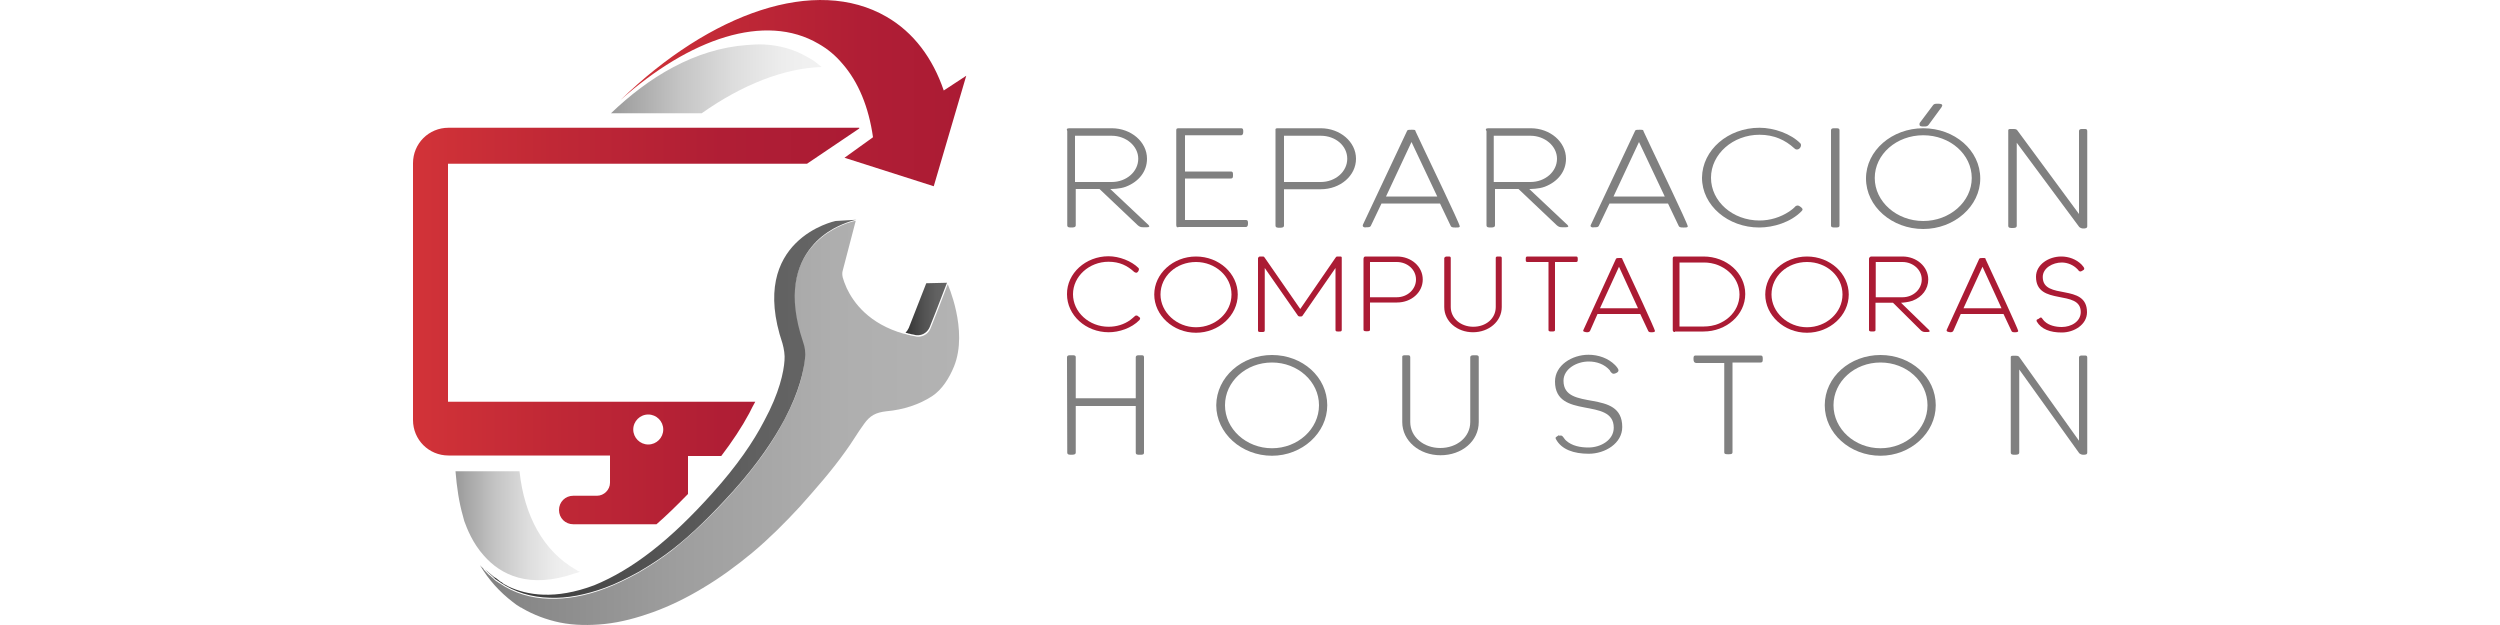 <?xml version="1.0" encoding="utf-8"?>
<!-- Generator: Adobe Illustrator 26.0.2, SVG Export Plug-In . SVG Version: 6.00 Build 0)  -->
<svg version="1.1" id="Layer_1" xmlns="http://www.w3.org/2000/svg" xmlns:xlink="http://www.w3.org/1999/xlink" x="0px" y="0px"
	 viewBox="0 0 1000 250" style="enable-background:new 0 0 1000 250;" xml:space="preserve">
<style type="text/css">
	.st0{fill:#808080;}
	.st1{fill:url(#SVGID_1_);}
	.st2{fill:url(#SVGID_00000103975604450298312260000015279030368300340379_);}
	.st3{fill:url(#SVGID_00000039104632155300847620000013827420540763320456_);}
	.st4{fill:url(#SVGID_00000179604409755155328590000011508129515601078453_);}
	.st5{fill:url(#SVGID_00000174565443786772128980000006223240886057992328_);}
	.st6{fill:url(#SVGID_00000114035820878021794560000014454130265905858441_);}
	.st7{fill:#E84C3D;}
	.st8{fill:#384C81;}
	.st9{fill:url(#SVGID_00000030455756553531085180000015887563247340354186_);}
	.st10{fill:#AB1B34;}
</style>
<g>
	<path class="st0" d="M426.8,142.9c0-0.6,0.5-0.8,1.1-0.8h1.1c0.6,0,1.3,0,1.3,0.8v16.4h24v-16.4c0-0.6,0.5-0.8,1.1-0.8h1.1
		c0.6,0,1.1,0,1.1,0.8V181c0,0.9-0.6,0.9-1.7,0.9c-0.9,0-1.6,0-1.6-0.9v-18.6h-24V181c0,0.8-0.8,0.9-1.7,0.9s-1.7,0-1.7-0.9
		L426.8,142.9L426.8,142.9z"/>
	<path class="st0" d="M508.8,142c12.2,0,22.1,8.8,22.1,20.1c0,11.1-10.1,20.2-22.1,20.2c-12.2,0-22.3-9-22.3-20.2
		C486.6,150.8,496.7,142,508.8,142z M508.8,145c-10.4,0-18.8,7.6-18.8,17.1s8.5,17.2,18.8,17.2c10.3,0,18.8-7.7,18.8-17.2
		S519.1,145,508.8,145z"/>
	<path class="st0" d="M562.1,142.1h0.9c0.6,0,1.1,0,1.1,0.8v25.9c0,6,5.4,10.4,12,10.4c6.6,0,12-4.3,12-10.4v-25.9
		c0-0.6,0.5-0.8,1.3-0.8h0.8c0.6,0,1.3,0,1.3,0.8v25.9c0,7.7-6.8,13.3-15.3,13.3c-8.4,0-15.3-5.7-15.3-13.3v-25.9
		C560.8,142.1,561.5,142.1,562.1,142.1z"/>
	<path class="st0" d="M624.4,174.2c0.2,0,0.5,0.2,0.6,0.3c0.5,0.5,0.9,1.3,1.4,1.7c2.4,2.2,5.8,2.8,9,2.8c4.9,0,10.1-3,10.1-7.9
		c0-12.5-23.5-3-23.5-18.5c0-6.5,6.8-10.7,13.4-10.7c4,0,7.9,1.4,10.6,4.1c0.6,0.6,1.4,1.6,1.4,2.1c0,0.6-0.5,0.9-0.9,1.1
		c-0.3,0.2-0.8,0.3-1.1,0.3s-0.6-0.2-0.9-0.5c-0.3-0.3-0.5-0.6-0.6-0.9c-2.1-2.4-5.2-3.5-8.4-3.5c-4.9,0-10.1,3-10.1,7.7
		c0,12.6,23.5,2.8,23.5,18.5c0,6.5-6.8,10.7-13.4,10.7c-6,0-10.9-1.7-13.1-5.8c-0.5-0.9,0.2-0.9,1.1-1.6
		C623.7,174.4,624,174.2,624.4,174.2z"/>
	<path class="st0" d="M677.4,143.6c0-0.8,0-1.4,0.9-1.4h25.9c0.9,0,0.9,0.6,0.9,1.4c0,0.8,0,1.4-0.9,1.4h-11.2v35.9
		c0,0.8-0.8,0.8-1.7,0.8s-1.6,0-1.6-0.8v-35.7h-11.2C677.6,145.1,677.4,144.5,677.4,143.6z"/>
	<path class="st0" d="M752.2,142c12.2,0,22.1,8.8,22.1,20.1c0,11.1-10.1,20.2-22.1,20.2c-12.2,0-22.3-9-22.3-20.2
		C729.9,150.8,740,142,752.2,142z M752.2,145c-10.4,0-18.8,7.6-18.8,17.1s8.5,17.2,18.8,17.2c10.3,0,18.8-7.7,18.8-17.2
		S762.6,145,752.2,145z"/>
	<path class="st0" d="M807.7,147.8V181c0,0.8-0.8,0.9-1.7,0.9c-0.9,0-1.7,0-1.7-0.9v-38.2c0-0.5,0.5-0.5,1.1-0.5c0.2,0,0.3,0,0.5,0
		h0.2c0.6,0,1.3,0,1.6,0.5l23.9,33.5v-33.3c0-0.6,0.5-0.8,1.1-0.8c0.2,0,0.3,0,0.5,0c0.2,0,0.5,0,0.6,0c0.6,0,1.1,0,1.1,0.8V181
		c0,0.8-0.6,0.9-1.6,0.9c-0.6,0-1.1-0.2-1.6-0.6L807.7,147.8z"/>
</g>
<g>
	
		<linearGradient id="SVGID_1_" gradientUnits="userSpaceOnUse" x1="164.882" y1="121.557" x2="343.634" y2="121.557" gradientTransform="matrix(1 0 0 -1 0 252)">
		<stop  offset="0" style="stop-color:#D23338"/>
		<stop  offset="0.314" style="stop-color:#C02836"/>
		<stop  offset="0.695" style="stop-color:#B01E35"/>
		<stop  offset="1" style="stop-color:#AB1B34"/>
	</linearGradient>
	<path class="st1" d="M179.2,65.5h143.6l20.9-14.1c0-0.2,0-0.2,0-0.3H179.4c-7.9,0-14.2,6.3-14.2,14.2v102.7
		c0,7.9,6.3,14.2,14.2,14.2H244v10.9c0,2.8-2.4,5.2-5.2,5.2h-9.5c-3.2,0-5.7,2.5-5.7,5.7l0,0c0,3.2,2.5,5.7,5.7,5.7h33.3
		c4-3.5,7.9-7.3,12-11.5l0.6-0.6v-15.2h13.3c4.4-5.8,8.2-11.5,11.2-17.1c0.8-1.6,1.6-3.2,2.4-4.6H179.2V65.5z M259.3,165.8
		c3.3,0,6,2.7,6,6c0,3.3-2.7,6-6,6s-6-2.7-6-6C253.3,168.5,256,165.8,259.3,165.8z"/>
	
		<linearGradient id="SVGID_00000169547743672551015510000001683765265264341908_" gradientUnits="userSpaceOnUse" x1="181.989" y1="41.645" x2="231.882" y2="41.645" gradientTransform="matrix(1 0 0 -1 0 252)">
		<stop  offset="0" style="stop-color:#999999"/>
		<stop  offset="4.944402e-02" style="stop-color:#A0A0A0"/>
		<stop  offset="0.324" style="stop-color:#C4C4C4"/>
		<stop  offset="0.582" style="stop-color:#DDDDDD"/>
		<stop  offset="0.814" style="stop-color:#EDEDED"/>
		<stop  offset="1" style="stop-color:#F2F2F2"/>
	</linearGradient>
	<path style="fill:url(#SVGID_00000169547743672551015510000001683765265264341908_);" d="M230.4,227.9c0.5,0.3,0.9,0.6,1.6,0.8
		c-0.6,0.3-1.3,0.5-1.9,0.6c-18.6,6.5-29.9,0.5-36.5-7c-4.6-5.1-6.8-10.9-7.9-13.9l0,0c-0.2-0.6-0.3-1.3-0.5-1.9l0,0l0,0
		c-1.6-5.5-2.5-11.7-3-18h25.6C209.7,206.3,217.3,220.4,230.4,227.9z"/>
	
		<linearGradient id="SVGID_00000117637701314227374120000003600182702590258356_" gradientUnits="userSpaceOnUse" x1="244.335" y1="220.506" x2="328.556" y2="220.506" gradientTransform="matrix(1 0 0 -1 0 252)">
		<stop  offset="0" style="stop-color:#999999"/>
		<stop  offset="4.944402e-02" style="stop-color:#A0A0A0"/>
		<stop  offset="0.324" style="stop-color:#C4C4C4"/>
		<stop  offset="0.582" style="stop-color:#DDDDDD"/>
		<stop  offset="0.814" style="stop-color:#EDEDED"/>
		<stop  offset="1" style="stop-color:#F2F2F2"/>
	</linearGradient>
	<path style="fill:url(#SVGID_00000117637701314227374120000003600182702590258356_);" d="M328.6,26.8c-15,0.5-31.8,7.1-47.9,18.5
		h-36.3c15-14.4,33.5-25.8,54.5-27.3c2.2-0.2,4.4-0.3,6.8-0.2l0,0c6,0.3,12,1.9,17.4,5.1C325.1,23.9,326.8,25.2,328.6,26.8z"/>
	
		<linearGradient id="SVGID_00000152249578174361541950000009338993995763546251_" gradientUnits="userSpaceOnUse" x1="362.402" y1="128.43" x2="378.872" y2="128.43" gradientTransform="matrix(1 0 0 -1 0 252)">
		<stop  offset="0" style="stop-color:#333333"/>
		<stop  offset="5.670756e-02" style="stop-color:#383838"/>
		<stop  offset="0.416" style="stop-color:#515151"/>
		<stop  offset="0.741" style="stop-color:#616161"/>
		<stop  offset="1" style="stop-color:#666666"/>
	</linearGradient>
	<path style="fill:url(#SVGID_00000152249578174361541950000009338993995763546251_);" d="M378.8,113.1l-4.4,11.4l-2.5,6.3
		c-0.8,1.9-2.5,3.2-4.6,3.3c-0.5,0-1.1,0-1.6-0.2c-0.3,0-0.6-0.2-1.1-0.2c-0.5-0.2-0.8-0.2-1.3-0.3c-0.3-0.2-0.8-0.2-1.1-0.3
		c0.5-0.5,0.9-1.1,1.3-1.9l6.5-16.6l0.5-1.3L378.8,113.1z"/>
	
		<linearGradient id="SVGID_00000074417364359652419520000002386424590285118626_" gradientUnits="userSpaceOnUse" x1="192.033" y1="82.952" x2="383.678" y2="82.952" gradientTransform="matrix(1 0 0 -1 0 252)">
		<stop  offset="0" style="stop-color:#808080"/>
		<stop  offset="5.670756e-02" style="stop-color:#858585"/>
		<stop  offset="0.416" style="stop-color:#9E9E9E"/>
		<stop  offset="0.741" style="stop-color:#AEAEAE"/>
		<stop  offset="1" style="stop-color:#B3B3B3"/>
	</linearGradient>
	<path style="fill:url(#SVGID_00000074417364359652419520000002386424590285118626_);" d="M381.6,146.6c-1.9,4.6-4.7,9.2-8.8,11.9
		c-5.1,3.3-11.4,5.4-18.2,6c-4.3,0.5-6.6,1.7-9,5.1c-2.8,3.8-4.7,7.3-7.6,11.2c-5.5,7.7-11.7,14.7-18,21.8
		c-6,6.5-12.3,12.8-19.1,18.5c-6.3,5.2-12.8,10-19.9,14.2c-6.3,3.8-13,7.1-19.9,9.6c-6.2,2.2-12.6,4-19.3,4.7
		c-5.8,0.6-12,0.6-17.9-0.6c-5.2-1.1-10.4-3-15-5.7c-0.2-0.2-0.5-0.3-0.6-0.3c-1.1-0.6-2.2-1.4-3.2-2.2l0,0
		c-5.2-4-9.6-8.8-13.1-14.7l0,0c0.2,0.2,0.2,0.2,0.3,0.3l0.2,0.2c0,0,0,0.2,0.2,0.2l0.2,0.2c0.2,0.2,0.2,0.2,0.3,0.3l0,0l0,0
		c0.2,0.2,0.3,0.3,0.3,0.5c0.9,0.9,1.7,1.9,2.8,2.7c0.3,0.3,0.6,0.6,0.9,0.8c0,0,0,0,0.2,0.2c0.2,0.2,0.3,0.2,0.3,0.3
		c0.2,0.2,0.3,0.2,0.3,0.3c0.3,0.2,0.6,0.5,0.9,0.6c0.3,0.2,0.6,0.5,0.9,0.6c5.8,4,12.6,6,19.9,6.2c7,0.2,14.4-1.1,22.1-4
		c4.4-1.6,8.8-3.8,13.4-6.3c4.6-2.7,9.3-5.7,13.9-9.3l0,0c7.7-6.2,15.6-13.7,24-23.1c9.8-10.9,16.3-20.5,20.5-28.6
		c6.2-11.4,7.9-19.8,8.2-24.3c0.2-2.2-0.2-4.6-0.8-6.8c-6.3-18.8-2.7-30.5,3.3-37.8c2.7-3.3,5.8-5.7,8.8-7.4
		c4.9-2.8,9.2-3.6,9.2-3.6l-5.2,19.9c-0.3,0.9-0.2,1.9,0,2.8c0.3,1.1,0.8,2.5,1.6,4.3c2.7,5.7,8.8,14.2,22.8,18.2c0,0,0,0,0.2,0
		c0.2,0,0.5,0.2,0.8,0.2c0.3,0.2,0.6,0.2,1.1,0.3c0.5,0.2,0.8,0.2,1.3,0.3c0.3,0,0.6,0.2,1.1,0.2c0.5,0.2,1.1,0.2,1.6,0.2
		c2.1-0.2,3.8-1.4,4.6-3.3l2.5-6.3l4.4-11.4C378.8,113.1,387.5,132,381.6,146.6z"/>
	
		<linearGradient id="SVGID_00000031185364469404287070000004025633851602813316_" gradientUnits="userSpaceOnUse" x1="193.487" y1="88.431" x2="342.388" y2="88.431" gradientTransform="matrix(1 0 0 -1 0 252)">
		<stop  offset="0" style="stop-color:#333333"/>
		<stop  offset="5.670756e-02" style="stop-color:#383838"/>
		<stop  offset="0.416" style="stop-color:#515151"/>
		<stop  offset="0.741" style="stop-color:#616161"/>
		<stop  offset="1" style="stop-color:#666666"/>
	</linearGradient>
	<path style="fill:url(#SVGID_00000031185364469404287070000004025633851602813316_);" d="M342.5,87.9c0,0-4.1,0.8-9.2,3.6
		c-3,1.7-6.2,4.1-8.8,7.4c-6,7.3-9.6,19.1-3.3,37.8c0.8,2.2,1.1,4.6,0.8,6.8c-0.5,4.6-2.2,13-8.2,24.3c-4.3,8.1-10.7,17.7-20.5,28.6
		c-8.4,9.3-16.3,17.1-24,23.1l0,0c-4.6,3.6-9.3,6.6-13.9,9.3c-4.6,2.5-9,4.7-13.4,6.3c-7.7,2.8-15.2,4.3-22.1,4
		c-7.3-0.2-14.1-2.2-19.9-6.2c-0.3-0.2-0.6-0.5-0.9-0.6c-0.3-0.2-0.6-0.5-0.9-0.6c-0.2-0.2-0.3-0.2-0.3-0.3
		c-0.2-0.2-0.3-0.2-0.3-0.3c0,0-0.2,0-0.2-0.2c-0.3-0.3-0.6-0.5-0.9-0.8c-0.9-0.8-1.9-1.7-2.8-2.7c0.2,0.2,0.2,0.2,0.3,0.3
		c0.9,0.8,2.1,1.9,3.5,3c0.2,0.2,0.5,0.3,0.8,0.5c0.3,0.2,0.5,0.3,0.8,0.6c0.2,0.2,0.5,0.3,0.6,0.5c0.2,0,0.2,0.2,0.3,0.2
		c0.2,0.2,0.3,0.2,0.5,0.3c0.2,0,0.2,0.2,0.3,0.2c0.2,0.2,0.5,0.3,0.6,0.5c0.2,0.2,0.5,0.3,0.6,0.3c0.2,0.2,0.3,0.2,0.5,0.3
		c0.3,0.2,0.6,0.3,0.9,0.5c7.4,3.5,18.6,5.4,34.3-0.5c15.3-6.3,30.3-17.9,47.4-37c9.8-10.9,16.3-20.5,20.5-28.6
		c6.2-11.4,7.9-19.8,8.2-24.3c0.2-2.2-0.2-4.6-0.8-6.8c-14.1-41.7,21.2-49,21.2-49L342.5,87.9z"/>
	<path class="st7" d="M248,40.2C248,40.1,248,40.1,248,40.2C248,40.1,248,40.2,248,40.2L248,40.2z"/>
	<path class="st8" d="M184.9,208.7L184.9,208.7L184.9,208.7L184.9,208.7z"/>
	
		<linearGradient id="SVGID_00000129923669621933741910000014041805968421133752_" gradientUnits="userSpaceOnUse" x1="247.97" y1="214.747" x2="386.547" y2="214.747" gradientTransform="matrix(1 0 0 -1 0 252)">
		<stop  offset="0" style="stop-color:#D23338"/>
		<stop  offset="0.314" style="stop-color:#C02836"/>
		<stop  offset="0.695" style="stop-color:#B01E35"/>
		<stop  offset="1" style="stop-color:#AB1B34"/>
	</linearGradient>
	<path style="fill:url(#SVGID_00000129923669621933741910000014041805968421133752_);" d="M386.5,30.3l-13,44.2l-35.7-11.4l11.4-8.2
		c-1.7-12-5.8-22.1-12.3-29.5c-2.7-3.2-5.8-5.8-9.5-7.9c-21.3-12.5-51.5-2.2-79.3,22.6c0,0,0,0-0.2,0.2l0,0l0.2-0.2
		C284.3,5,326.3-9.7,354.6,6.7c10.9,6.3,18.5,16.6,22.9,29.5L386.5,30.3z"/>
</g>
<g>
	<path class="st0" d="M427.8,51.3h16.9c7.7,0,14.1,5.4,14.1,12.2c0,5.1-3.3,9.2-8.5,11.2c-2.4,0.9-5.7,0.9-6.2,0.9L459.4,90
		c0.6,0.6,0.3,0.9-0.6,0.9h-1.6c-0.9,0-1.4-0.2-2.1-0.8l-15.3-14.5h-9.5v14.5c0,0.8-0.8,0.9-1.7,0.9s-1.7,0-1.7-0.9V52.4
		C426.5,51.6,426.8,51.3,427.8,51.3z M430,72.8h14.7c5.8,0,10.6-4.1,10.6-9.3c0-5.1-4.9-9.2-10.6-9.2H430V72.8z"/>
	<path class="st0" d="M470.5,90V52.2c0-0.8,0.2-0.9,1.1-0.9h24.8c0.9,0,0.9,0.6,0.9,1.4c0,0.8-0.2,1.4-0.9,1.4h-22.4v14.5h18.3
		c0.9,0,0.9,0.6,0.9,1.4c0,0.8,0,1.4-0.9,1.4h-18.3v16.6h24.3c0.9,0,0.9,0.6,0.9,1.4c0,0.8-0.2,1.4-0.9,1.4h-26.7
		C470.8,91.1,470.5,90.8,470.5,90z"/>
	<path class="st0" d="M511.2,51.3h17.1c7.7,0,14.1,5.4,14.1,12.2s-6.3,12.2-14.1,12.2h-14.7v14.5c0,0.8-0.8,0.9-1.7,0.9
		s-1.7,0-1.7-0.9V52.2C510.1,51.4,510.3,51.3,511.2,51.3z M513.6,54.3v18.5h14.7c5.8,0,10.6-4.1,10.6-9.3s-4.7-9.2-10.6-9.2H513.6z"
		/>
	<path class="st0" d="M545.2,89.8l17.7-37.6c0.2-0.3,0.9-0.3,1.7-0.3c1.6,0,1.4,0,1.7,0.8l3.2,6.8c1.4,3,14.4,30,14.4,31
		c0,0.5-0.6,0.5-1.4,0.5H582c-0.6,0-1.4,0-1.7-0.6l-4.3-9h-23.4l-4.3,9c-0.3,0.5-0.9,0.5-1.6,0.5h-0.2
		C546.1,91.1,544.7,90.9,545.2,89.8z M554.4,78.6h20.5l-10.3-21.8L554.4,78.6z"/>
	<path class="st0" d="M595.4,51.3h16.9c7.7,0,14.1,5.4,14.1,12.2c0,5.1-3.3,9.2-8.5,11.2c-2.4,0.9-5.7,0.9-6.2,0.9L627,90
		c0.6,0.6,0.3,0.9-0.6,0.9h-1.6c-0.9,0-1.4-0.2-2.1-0.8l-15.3-14.5H598v14.5c0,0.8-0.8,0.9-1.7,0.9s-1.7,0-1.7-0.9V52.4
		C594,51.6,594.5,51.3,595.4,51.3z M597.5,72.8h14.7c5.8,0,10.6-4.1,10.6-9.3c0-5.1-4.9-9.2-10.6-9.2h-14.7V72.8z"/>
	<path class="st0" d="M636.4,89.8l17.7-37.6c0.2-0.3,0.9-0.3,1.7-0.3c1.6,0,1.4,0,1.7,0.8l3.2,6.8c1.4,3,14.4,30,14.4,31
		c0,0.5-0.6,0.5-1.4,0.5h-0.5c-0.6,0-1.4,0-1.7-0.6l-4.3-9h-23.4l-4.3,9c-0.3,0.5-0.9,0.5-1.6,0.5h-0.2
		C637.2,91.1,635.7,90.9,636.4,89.8z M645.4,78.6h20.5l-10.3-21.8L645.4,78.6z"/>
	<path class="st0" d="M703.8,51.1c5.8,0,12.6,2.4,16.4,6.3c0.6,0.8-0.2,2.4-1.4,2.4c-0.5,0-0.8-0.2-1.1-0.5
		c-3.6-3.3-8.1-5.4-13.9-5.4c-10.6,0-19.4,7.7-19.4,17.2c0,9.5,8.7,17.1,19.4,17.1c4.3,0,8.4-1.3,11.9-3.6c0.8-0.5,1.9-1.4,2.5-2.1
		c0.3-0.2,0.6-0.3,0.8-0.3c0.5,0,0.9,0.3,1.3,0.6c0.6,0.5,1.1,0.9,0.3,1.7c-4.3,4.4-11.2,6.5-16.9,6.5c-12.5,0-22.9-8.8-22.9-19.9
		C680.9,60,691.2,51.1,703.8,51.1z"/>
	<path class="st0" d="M732.4,52.1c0-0.6,0.5-0.8,1.1-0.8c0.2,0,0.3,0,0.5,0c0.2,0,0.3,0,0.5,0c0.6,0,1.3,0,1.3,0.8v38.1
		c0,0.8-0.8,0.8-1.7,0.8c-0.9,0-1.7,0-1.7-0.8V52.1H732.4z"/>
	<path class="st0" d="M769.3,51.3c12.5,0,22.8,8.8,22.8,20.1c0,11.1-10.4,20.2-22.8,20.2c-12.5,0-22.9-9-22.9-20.2
		S756.8,51.3,769.3,51.3z M769.3,54.1c-10.7,0-19.4,7.6-19.4,17.1s8.8,17.2,19.4,17.2s19.4-7.7,19.4-17.2S780,54.1,769.3,54.1z
		 M768.1,48.9l5.1-6.8c0.3-0.5,0.9-0.6,1.4-0.6c0.3,0,0.6,0,0.9,0c0.8,0,1.4,0.2,1.4,0.6c0,0.3-0.2,0.5-0.3,0.8l-5.2,7.1
		c-0.5,0.6-1.1,0.6-1.9,0.6c-0.8,0-1.7,0-1.7-0.8C767.8,49.4,767.8,49.2,768.1,48.9z"/>
	<path class="st0" d="M806.7,57.1v33.2c0,0.8-0.8,0.9-1.7,0.9c-0.9,0-1.7,0-1.7-0.9V52.1c0-0.5,0.5-0.5,1.1-0.5c0.2,0,0.3,0,0.6,0
		h0.2c0.6,0,1.4,0,1.7,0.5l24.7,33.5V52.4c0-0.6,0.5-0.8,1.1-0.8c0.2,0,0.3,0,0.5,0c0.3,0,0.5,0,0.6,0c0.6,0,1.1,0,1.1,0.8v38.1
		c0,0.8-0.8,0.9-1.6,0.9c-0.6,0-1.1-0.2-1.6-0.6L806.7,57.1z"/>
</g>
<g>
	<path class="st10" d="M443.4,102.5c4.3,0,9.2,1.9,12,4.7c0.5,0.5-0.2,1.9-0.9,1.9c-0.3,0-0.6-0.2-0.8-0.3
		c-2.7-2.5-5.8-4.1-10.3-4.1c-7.7,0-14.2,5.8-14.2,13s6.5,13,14.2,13c3.2,0,6.2-0.9,8.7-2.7c0.6-0.5,1.4-1.1,1.9-1.6
		c0.2-0.2,0.5-0.2,0.6-0.2c0.3,0,0.6,0.2,0.9,0.5c0.5,0.3,0.8,0.6,0.3,1.3c-3.2,3.3-8.2,4.9-12.3,4.9c-9.2,0-16.7-6.8-16.7-15.2
		C426.7,109.3,434.3,102.5,443.4,102.5z"/>
	<path class="st10" d="M478.4,102.6c9.2,0,16.7,6.8,16.7,15.2c0,8.4-7.6,15.3-16.7,15.3c-9.2,0-16.7-7-16.7-15.3
		S469.2,102.6,478.4,102.6z M478.4,104.8c-7.9,0-14.2,5.7-14.2,13c0,7.1,6.5,13.1,14.2,13.1c7.7,0,14.2-5.8,14.2-13.1
		C492.6,110.5,486.1,104.8,478.4,104.8z"/>
	<path class="st10" d="M504,102.6h1.1c0.5,0,0.6,0.2,0.8,0.5l14.2,20.5l14.1-20.5c0.2-0.3,0.3-0.5,0.8-0.5h1.1
		c0.5,0,0.6,0.2,0.6,0.5V132c0,0.6-0.5,0.6-1.1,0.6h-0.3c-0.6,0-1.1,0-1.1-0.6v-24.8L521,126.3c-0.2,0.3-0.5,0.3-0.9,0.3
		c-0.3,0-0.6,0-0.9-0.3l-13.3-19.1v25c0,0.6-0.5,0.6-1.1,0.6h-0.5c-0.6,0-1.1,0-1.1-0.6v-28.9C503.3,102.9,503.6,102.6,504,102.6z"
		/>
	<path class="st10" d="M546.3,102.6h12.5c5.7,0,10.3,4,10.3,9.2c0,5.2-4.6,9.2-10.3,9.2H548v10.9c0,0.6-0.6,0.6-1.3,0.6
		c-0.6,0-1.3,0-1.3-0.6v-28.4C545.5,102.8,545.7,102.6,546.3,102.6z M548,104.8v14.1h10.7c4.3,0,7.7-3.2,7.7-7.1c0-4-3.5-7-7.7-7
		H548z"/>
	<path class="st10" d="M578.8,102.6h0.6c0.5,0,0.9,0,0.9,0.6v19.6c0,4.6,4.1,7.9,9,7.9c5.1,0,9-3.3,9-7.9v-19.6
		c0-0.5,0.3-0.6,0.9-0.6h0.6c0.5,0,0.9,0,0.9,0.6v19.6c0,5.8-5.2,10.1-11.5,10.1c-6.3,0-11.5-4.3-11.5-10.1v-19.6
		C577.9,102.8,578.2,102.6,578.8,102.6z"/>
	<path class="st10" d="M610.3,103.7c0-0.6,0-1.1,0.6-1.1h19.6c0.6,0,0.6,0.5,0.6,1.1c0,0.6,0,1.1-0.6,1.1H622V132
		c0,0.6-0.6,0.6-1.3,0.6s-1.3,0-1.3-0.6v-27.2h-8.5C610.3,104.8,610.3,104.4,610.3,103.7z"/>
	<path class="st10" d="M633.4,131.9l13-28.4c0.2-0.3,0.8-0.3,1.3-0.3c1.3,0,1.1,0,1.3,0.6l2.4,5.2c1.1,2.2,10.6,22.8,10.6,23.4
		c0,0.3-0.5,0.5-1.1,0.5h-0.3c-0.5,0-1.1,0-1.3-0.5l-3.2-6.8h-17.1l-3,6.8c-0.2,0.3-0.6,0.5-1.1,0.5h-0.2
		C634,132.8,632.9,132.7,633.4,131.9z M640,123.3h15.2l-7.6-16.6L640,123.3z"/>
	<path class="st10" d="M670,132.8c-0.6,0-0.9-0.2-0.9-0.8v-28.6c0-0.6,0.2-0.8,0.8-0.8h11.5c9.2,0,16.7,6.6,16.7,15s-7.6,15-16.7,15
		H670V132.8z M681.6,130.6c7.9,0,14.2-5.7,14.2-12.8s-6.5-12.8-14.2-12.8h-9.8v25.6H681.6z"/>
	<path class="st10" d="M722.8,102.6c9.2,0,16.7,6.8,16.7,15.2c0,8.4-7.6,15.3-16.7,15.3c-9.2,0-16.7-7-16.7-15.3
		S713.6,102.6,722.8,102.6z M722.8,104.8c-7.9,0-14.2,5.7-14.2,13c0,7.1,6.5,13.1,14.2,13.1s14.2-5.8,14.2-13.1
		C737,110.5,730.7,104.8,722.8,104.8z"/>
	<path class="st10" d="M748.7,102.6H761c5.7,0,10.3,4.1,10.3,9.2c0,3.8-2.4,7-6.3,8.5c-1.7,0.6-4.1,0.8-4.6,0.8l11.2,10.9
		c0.5,0.5,0.3,0.8-0.5,0.8H770c-0.6,0-1.1-0.2-1.6-0.6l-11.2-11.1h-7V132c0,0.6-0.6,0.6-1.3,0.6c-0.6,0-1.3,0-1.3-0.6v-28.6
		C747.8,102.8,748.1,102.6,748.7,102.6z M750.3,118.9H761c4.3,0,7.7-3.2,7.7-7.1c0-4-3.6-7-7.7-7h-10.7V118.9z"/>
	<path class="st10" d="M778.7,131.9l13-28.4c0.2-0.3,0.8-0.3,1.3-0.3c1.3,0,1.1,0,1.3,0.6l2.4,5.2c1.1,2.2,10.6,22.8,10.6,23.4
		c0,0.3-0.5,0.5-1.1,0.5h-0.3c-0.5,0-1.1,0-1.3-0.5l-3.2-6.8h-17.1l-3,6.8c-0.2,0.3-0.6,0.5-1.1,0.5l0,0
		C779.4,132.8,778.4,132.7,778.7,131.9z M785.4,123.3h15.2l-7.6-16.6L785.4,123.3z"/>
	<path class="st10" d="M816.3,127c0.2,0,0.3,0,0.5,0.3c0.3,0.3,0.6,0.9,1.1,1.3c1.7,1.6,4.4,2.2,6.8,2.2c3.8,0,7.6-2.2,7.6-6
		c0-9.3-17.9-2.2-17.9-14.1c0-4.9,5.1-8.1,10.1-8.1c3,0,6,1.1,8.1,3.2c0.5,0.5,1.1,1.3,1.1,1.6c0,0.5-0.3,0.6-0.8,0.9
		c-0.3,0.2-0.6,0.3-0.8,0.3s-0.5-0.2-0.6-0.3c-0.2-0.2-0.3-0.5-0.5-0.6c-1.6-1.7-4-2.7-6.3-2.7c-3.6,0-7.6,2.2-7.6,5.8
		c0,9.5,17.7,2.2,17.7,14.1c0,4.9-5.1,8.1-10.1,8.1c-4.6,0-8.2-1.3-10-4.4c-0.3-0.8,0.2-0.8,0.8-1.1
		C815.9,127.1,816.2,127,816.3,127z"/>
</g>
</svg>
